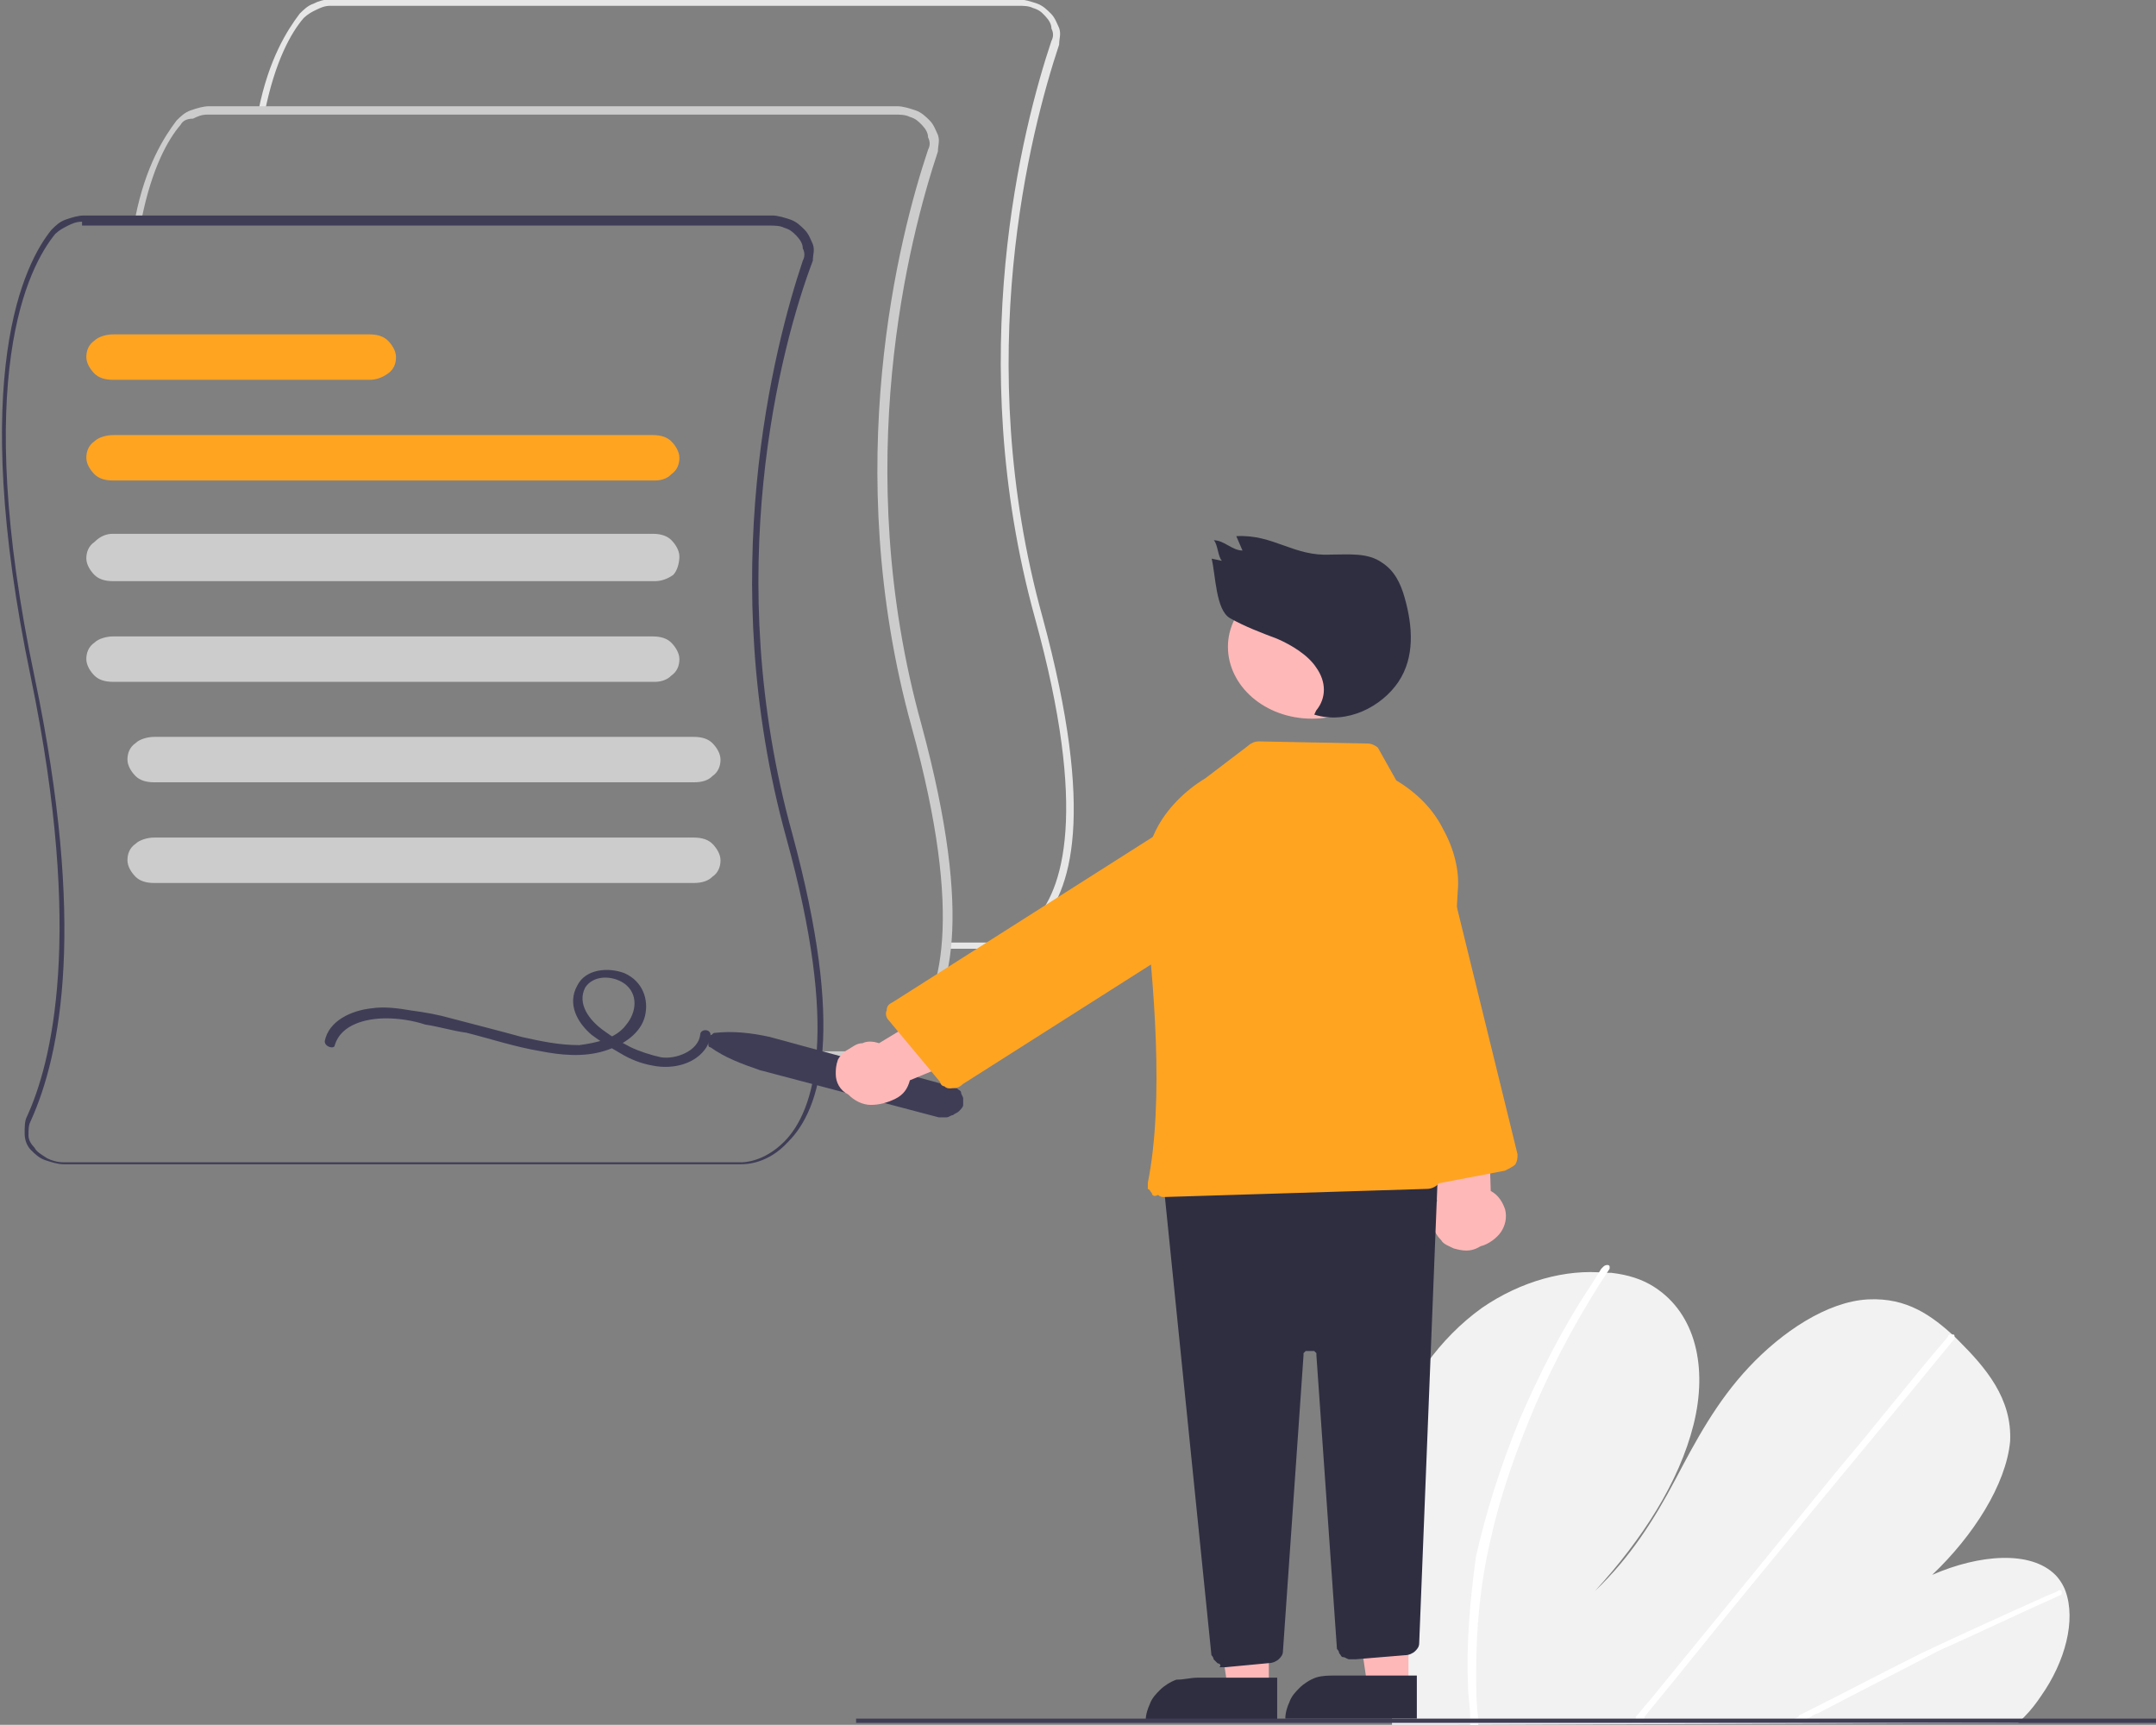 <?xml version="1.0" encoding="utf-8"?>
<!-- Generator: Adobe Illustrator 25.4.1, SVG Export Plug-In . SVG Version: 6.00 Build 0)  -->
<svg version="1.1" id="Calque_1" xmlns="http://www.w3.org/2000/svg" xmlns:xlink="http://www.w3.org/1999/xlink" x="0px" y="0px"
	 viewBox="0 0 15982.5 12784.7" style="enable-background:new 0 0 15982.5 12784.7;" xml:space="preserve">
<rect x="0" y="0" width="15982.5" height="12784.7" fill="#808080" stroke="none"/>
<style type="text/css">
	.st0{clip-path:url(#SVGID_00000039833948718431986270000015837839422529859970_);}
	.st1{fill:#E6E6E6;}
	.st2{fill:#CCCCCC;}
	.st3{fill:#3F3D56;}
	.st4{fill:#FFA421;}
	.st5{fill:#F2F2F2;}
	.st6{fill:#FFFFFF;}
	.st7{fill:#FFB8B8;}
	.st8{fill:#2F2E41;}
</style>
<g>
	<g>
		<g>
			<defs>
				<rect id="SVGID_1_" x="0" width="15982.5" height="12784.7"/>
			</defs>
			<clipPath id="SVGID_00000179614907427480639520000002258241765230129844_">
				<use xlink:href="#SVGID_1_"  style="overflow:visible;"/>
			</clipPath>
			<g style="clip-path:url(#SVGID_00000179614907427480639520000002258241765230129844_);">
				<path class="st1" d="M7337.1,7032.2L7337.1,7032.2h-349.3v-46h349.3c15.9,0,166.7,0,319.1-152.4
					c228.6-228.6,411.2-822.5,15.9-2253C7138.6,2648.4,7580,943.1,7794.3,303.3c15.9-30.2,15.9-60.3,0-92.1
					c0-30.2-15.9-60.3-46-92.1s-46-46-92.1-60.3c-30.2-15.9-76.2-15.9-106.4-15.9H2449.9c-46,0-76.2,15.9-106.4,30.2
					s-60.3,30.2-92.1,60.3c-92.1,106.4-212.8,319.1-289,700.2l-46-15.9c76.2-381.1,212.8-593.8,304.9-716.1
					c30.2-30.2,60.3-60.3,106.4-76.2c30.2-15.9,76.2-30.2,122.3-30.2h5098.3c46,0,92.1,15.9,136.5,30.2c46,15.9,76.2,46,106.4,76.2
					c30.2,30.2,46,76.2,60.3,106.4c15.9,46,0,76.2,0,122.3c-212.8,639.9-654.2,2329.3-122.3,4247.3
					c395.4,1460.7,212.8,2040.3-30.2,2283.2C7534,7032.2,7367.2,7032.2,7337.1,7032.2z"/>
				<path class="st2" d="M6422.5,7838.8C6422.5,7838.8,6408.2,7838.8,6422.5,7838.8h-349.3v-46h349.3c15.9,0,166.7,0,319.1-152.4
					c228.6-228.6,411.2-822.5,15.9-2253C6224,3455,6665.4,1749.7,6879.8,1109.8c15.9-30.2,15.9-60.3,0-92.1
					c0-30.2-15.9-60.3-46-92.1c-30.2-30.2-46-46-92.1-60.3c-30.2-15.9-76.2-15.9-106.4-15.9H1537c-46,0-76.2,15.9-106.4,30.2
					c-46,0-76.2,15.9-92.1,46c-92.1,106.4-212.8,319.1-289,700.2l-46-15.9c76.2-381.1,212.8-593.8,304.9-716.1
					c30.2-30.2,60.3-60.3,106.4-76.2c46-15.9,92.1-30.2,136.5-30.2h5098.3c46,0,92.1,15.9,136.5,30.2c46,15.9,76.2,46,106.4,76.2
					c30.2,30.2,46,76.2,60.3,106.4c15.9,46,0,76.2,0,122.3c-212.8,639.9-654.2,2329.3-122.3,4247.3
					c395.4,1460.7,212.8,2040.3-30.2,2283.2C6621,7822.9,6454.3,7838.8,6422.5,7838.8z"/>
				<path class="st3" d="M5495.3,8629.5L5495.3,8629.5H471.6c-46,0-92.1-15.9-136.5-30.2c-46-15.9-76.2-46-106.4-76.2
					s-46-76.2-46-122.3c0-46,0-92.1,15.9-122.3c182.6-395.4,425.5-1340.1,30.2-3256.5c-471.6-2253-46-3073.9,152.4-3318.4
					c30.2-30.2,60.3-60.3,106.4-76.2c46-15.9,92.1-30.2,136.5-30.2h5098.3c46,0,92.1,15.9,136.5,30.2c46,15.9,76.2,46,106.4,76.2
					c30.2,30.2,46,76.2,60.3,106.4c15.9,46,0,76.2,0,122.3c-242.9,639.9-684.3,2329.3-152.4,4247.3
					c395.4,1460.7,212.8,2040.3-30.2,2283.2C5692.1,8629.5,5525.4,8629.5,5495.3,8629.5z M608.1,1643.3c-46,0-76.2,15.9-106.4,30.2
					c-30.2,15.9-60.3,30.2-92.1,60.3c-198.5,242.9-624,1049.5-152.4,3288.3C638.3,6848,455.7,7807,227.1,8310.4
					c-15.9,30.2-15.9,60.3-15.9,106.4c0,30.2,15.9,60.3,46,92.1c15.9,30.2,46,46,92.1,76.2c30.2,15.9,76.2,30.2,122.3,30.2h5022.1
					c15.9,0,166.7,0,319.1-152.4c228.6-228.6,411.2-822.5,15.9-2253c-533.5-1932.3-92.1-3637.6,122.3-4277.4
					c15.9-30.2,15.9-60.3,0-92.1c0-30.2-15.9-60.3-46-92.1c-30.2-30.2-46-46-92.1-60.3c-30.2-15.9-76.2-15.9-106.4-15.9H608.1
					V1643.3z"/>
				<path class="st4" d="M4855.4,3561.4H836.8c-60.3,0-106.4-15.9-136.5-46s-60.3-76.2-60.3-122.3s15.9-92.1,60.3-122.3
					c30.2-30.2,92.1-46,136.5-46h4002.8c60.3,0,106.4,15.9,136.5,46s60.3,76.2,60.3,122.3s-15.9,92.1-60.3,122.3
					C4947.5,3547.1,4901.4,3561.4,4855.4,3561.4z"/>
				<path class="st2" d="M4855.4,4307.6H836.8c-60.3,0-106.4-15.9-136.5-46s-60.3-76.2-60.3-122.3c0-46,15.9-92.1,60.3-122.3
					c46-46,92.1-60.3,136.5-60.3h4002.8c60.3,0,106.4,15.9,136.5,46s60.3,76.2,60.3,122.3c0,46-15.9,106.4-46,136.5
					C4947.5,4291.7,4901.4,4307.6,4855.4,4307.6z"/>
				<path class="st2" d="M4855.4,5053.9H836.8c-60.3,0-106.4-15.9-136.5-46s-60.3-76.2-60.3-122.3c0-46,15.9-92.1,60.3-122.3
					c30.2-30.2,92.1-46,136.5-46h4002.8c60.3,0,106.4,15.9,136.5,46s60.3,76.2,60.3,122.3s-15.9,92.1-60.3,122.3
					C4947.5,5038,4901.4,5053.9,4855.4,5053.9z"/>
				<path class="st2" d="M5144.4,5798.5H1141.6c-60.3,0-106.4-15.9-136.5-46c-30.2-30.2-60.3-76.2-60.3-122.3s15.9-92.1,60.3-122.3
					c30.2-30.2,92.1-46,136.5-46h4002.8c60.3,0,106.4,15.9,136.5,46s60.3,76.2,60.3,122.3s-15.9,92.1-60.3,122.3
					C5250.7,5784.2,5204.7,5798.5,5144.4,5798.5z"/>
				<path class="st2" d="M5144.4,6544.8H1141.6c-60.3,0-106.4-15.9-136.5-46c-30.2-30.2-60.3-76.2-60.3-122.3s15.9-92.1,60.3-122.3
					c30.2-30.2,92.1-46,136.5-46h4002.8c60.3,0,106.4,15.9,136.5,46s60.3,76.2,60.3,122.3c0,46-15.9,92.1-60.3,122.3
					C5250.7,6528.9,5204.7,6544.8,5144.4,6544.8z"/>
				<path class="st4" d="M2740.5,2815.1H836.8c-60.3,0-106.4-15.9-136.5-46s-60.3-76.2-60.3-122.3s15.9-92.1,60.3-122.3
					c30.2-30.2,92.1-46,136.5-46h1902.1c60.3,0,106.4,15.9,136.5,46c30.2,30.2,60.3,76.2,60.3,122.3s-15.9,92.1-60.3,122.3
					C2831,2800.8,2784.9,2815.1,2740.5,2815.1z"/>
				<path class="st3" d="M2481.7,7746.7c46-152.4,228.6-198.5,381.1-198.5c92.1,0,198.5,15.9,289,46c106.4,15.9,198.5,46,304.9,60.3
					c182.6,46,365.2,106.4,547.8,136.5c152.4,30.2,319.1,46,471.6,0c152.4-46,274.7-136.5,304.9-258.8
					c30.2-122.3-15.9-258.8-152.4-319.1c-122.3-46-289-30.2-349.3,92.1c-76.2,136.5,0,274.7,106.4,365.2
					c60.3,46,136.5,92.1,212.8,136.5c76.2,46,152.4,76.2,242.9,92.1c152.4,30.2,319.1-15.9,395.4-136.5
					c15.9-30.2,30.2-60.3,30.2-92.1c0-46-76.2-46-76.2,0c-15.9,122.3-182.6,182.6-289,166.7c-76.2-15.9-166.7-46-228.6-76.2
					c-60.3-30.2-136.5-76.2-198.5-122.3c-106.4-76.2-198.5-198.5-136.5-319.1c60.3-92.1,198.5-92.1,289-30.2
					c106.4,76.2,92.1,212.8,15.9,304.9c-76.2,106.4-228.6,136.5-349.3,152.4c-152.4,0-289-30.2-425.5-60.3
					c-166.7-46-349.3-92.1-517.6-136.5c-106.4-30.2-198.5-46-304.9-60.3c-92.1-15.9-198.5-30.2-289-15.9
					c-152.4,15.9-319.1,92.1-349.3,242.9C2405.5,7762.6,2481.7,7778.5,2481.7,7746.7L2481.7,7746.7z"/>
				<path class="st5" d="M10212.5,11446.2c0,425.5,46,866.9,106.4,1294c0,15.9,0,30.2,0,46l4642.6-15.9c15.9-15.9,30.2-30.2,46-46
					c46-46,92.1-106.4,122.3-152.4c182.6-258.8,258.8-563.7,182.6-776.4l0,0c-15.9-46-46-92.1-76.2-122.3
					c-182.6-182.6-563.7-152.4-913,0c304.9-289,547.8-670,577.9-989.2c15.9-319.1-182.6-547.8-381.1-746.2l-15.9-15.9
					c0,0,0,0-15.9-15.9c-166.7-152.4-349.3-289-639.9-274.7c-304.9,15.9-639.9,242.9-882.8,501.7
					c-242.9,258.8-395.4,547.8-547.8,836.8c-152.4,289-335,577.9-593.8,822.5c349.3-381.1,624-806.6,730.4-1232.1
					c106.4-425.5,15.9-822.5-289-1019.3c-92.1-60.3-198.5-92.1-319.1-106.4c-15.9,0-30.2,0-46,0c-289-30.2-624,60.3-913,258.8
					c-319.1,228.6-547.8,563.7-654.2,882.8C10212.5,10852.4,10212.5,11157.2,10212.5,11446.2z"/>
				<path class="st6" d="M13242,12770.4h92.1c30.2-15.9,60.3-30.2,92.1-46c15.9-15.9,30.2-15.9,60.3-30.2
					c289-152.4,593.8-304.9,882.8-457.3c304.9-136.5,593.8-274.7,898.7-411.2c15.9,0,15.9-15.9,15.9-15.9v-15.9l0,0
					c0,0-15.9-15.9-30.2,0c-30.2,15.9-76.2,30.2-106.4,46c-304.9,136.5-608.1,274.7-898.7,411.2
					c-304.9,152.4-593.8,304.9-898.7,457.3c0,0-15.9,0-15.9,15.9C13302.3,12740.2,13272.1,12754.5,13242,12770.4z"/>
				<path class="st6" d="M12100.4,12770.4h60.3c15.9-15.9,30.2-30.2,30.2-46c289-349.3,577.9-716.1,866.9-1065.4
					c471.6-577.9,959-1157.5,1430.6-1735.4c0,0,0,0,0-15.9s0-15.9-15.9-15.9h-15.9c0,0-15.9,0-15.9,15.9
					c-274.7,319.1-533.5,654.2-806.6,974.9c-471.6,577.9-943.1,1157.5-1416.3,1735.4c-30.2,30.2-60.3,76.2-92.1,106.4
					C12130.5,12740.2,12116.2,12754.5,12100.4,12770.4z"/>
				<path class="st6" d="M10882.6,12495.7c0,76.2,15.9,152.4,15.9,242.9c0,15.9,0,30.2,0,46h60.3c0-15.9,0-30.2,0-46
					c-15.9-106.4-15.9-228.6-15.9-349.3c0-319.1,30.2-654.2,106.4-974.9c76.2-349.3,198.5-684.3,335-1005.1
					c152.4-349.3,335-684.3,547.8-1005.1v-15.9c0-15.9-30.2-15.9-46,0c0,0,0,0-15.9,15.9c-30.2,46-46,76.2-76.2,122.3
					c-212.8,319.1-381.1,654.2-533.5,1005.1c-136.5,335-242.9,670-319.1,1005.1C10898.4,11857.4,10868.3,12176.6,10882.6,12495.7z"
					/>
				<path class="st3" d="M5266.6,7762.6c-15.9,0-15.9-15.9-15.9-30.2c0-15.9,0-15.9,0-30.2c0-15.9,15.9-15.9,15.9-30.2
					c15.9,0,15.9-15.9,30.2-15.9c136.5-15.9,274.7,0,411.2,30.2l1340.1,365.2c15.9,0,30.2,15.9,46,15.9
					c15.9,15.9,30.2,15.9,30.2,30.2c0,14.3,15.9,30.2,15.9,46s0,30.2,0,46s-15.9,30.2-30.2,46c-15.9,15.9-30.2,15.9-46,30.2
					c-15.9,0-30.2,15.9-46,15.9c-15.9,0-30.2,0-60.3,0l-1324.2-349.3C5495.3,7884.9,5373,7838.8,5266.6,7762.6z"/>
				<path class="st7" d="M10776.2,9253.5c-30.2-15.9-76.2-30.2-92.1-60.3c-30.2-30.2-46-60.3-60.3-92.1
					c-14.3-31.8-15.9-60.3-15.9-106.4c0-30.2,15.9-60.3,46-92.1l-228.6-1049.5l593.8-46l31.8,1020.9
					c60.3,30.2,92.1,92.1,106.4,136.5c15.9,60.3,0,122.3-30.2,166.7c-30.2,44.5-92.1,92.1-152.4,106.4
					C10898.4,9285.3,10836.5,9269.4,10776.2,9253.5z"/>
				<path class="st4" d="M10380.8,8721.6L9787,6301.8c-30.2-106.4,0-198.5,60.3-289c60.3-92.1,166.7-152.4,274.7-166.7
					c122.3-15.9,228.6,0,335,46c92.1,60.3,166.7,136.5,198.5,242.9l593.8,2419.8c0,30.2,0,46-15.9,76.2c-15.9,15.9-46,30.2-76.2,46
					l-639.9,122.3c-15.9,0-30.2,0-46,0s-30.2,0-46-15.9c-15.9,0-30.2-15.9-30.2-30.2S10380.8,8721.6,10380.8,8721.6z"/>
				<path class="st7" d="M9405.9,12511.6h-304.9l-152.4-1035.2h457.3V12511.6z"/>
				<path class="st8" d="M8874,12435.4h593.8v319.1H8493c0-46,15.9-92.1,30.2-122.3c15.9-46,46-76.2,76.2-106.4
					c30.2-30.2,76.2-60.3,122.3-76.2C8767.6,12451.3,8828,12435.4,8874,12435.4z"/>
				<path class="st7" d="M10441.2,12495.7h-304.9l-152.4-1035.2h457.3V12495.7z"/>
				<path class="st8" d="M9909.3,12419.5h593.8v319.1h-974.9c0-46,15.9-92.1,30.2-122.3c15.9-46,46-76.2,76.2-106.4
					s76.2-60.3,122.3-76.2C9802.9,12419.5,9847.3,12419.5,9909.3,12419.5z"/>
				<path class="st8" d="M9026.5,12329c-15.9-15.9-15.9-15.9-30.2-30.2c0-15.9-15.9-30.2-15.9-30.2l-349.3-3439.1
					c0-15.9,0-30.2,0-46s15.9-30.2,15.9-30.2c15.9-15.9,15.9-15.9,30.2-30.2c15.9,0,30.2-15.9,46-15.9L10519,8647
					c15.9,0,30.2,0,46,0c15.9,0,30.2,15.9,46,15.9c15.9,15.9,15.9,15.9,30.2,30.2c0,15.9,15.9,30.2,15.9,46l-136.5,3439.1
					c0,30.2-15.9,46-30.2,60.3c-15.9,15.9-46,30.2-76.2,30.2l-365.2,30.2c-15.9,0-30.2,0-46,0s-30.2-15.9-46-15.9
					c-15.9,0-15.9-15.9-30.2-30.2c0-15.9-15.9-30.2-15.9-30.2l-152.4-2176.8v-15.9c0,0,0,0-15.9-15.9h-15.9h-15.9l0,0h-15.9H9679
					c0,0,0,0-15.9,15.9v15.9l-152.4,2191.1c0,30.2-15.9,46-30.2,60.3c-15.9,15.9-46,30.2-76.2,30.2l-319.1,30.2c-15.9,0-30.2,0-46,0
					C9056.6,12343.3,9040.7,12329,9026.5,12329L9026.5,12329z"/>
				<path class="st7" d="M9726.7,5327c335,0,624-242.9,624-533.5s-274.7-533.5-624-533.5c-335,0-624,242.9-624,533.5
					S9375.8,5327,9726.7,5327z"/>
				<path class="st4" d="M8539,8843.9c-15.9-15.9-15.9-30.2-30.2-30.2c0-15.9,0-30.2,0-46c122.3-608.1,46-1490.9-30.2-2130.8
					c-15.9-166.7,15.9-335,92.1-487.4c76.2-152.4,212.8-289,365.2-381.1l319.1-242.9c15.9-15.9,46-30.2,76.2-30.2l806.6,15.9
					c30.2,0,60.3,15.9,76.2,30.2l136.5,242.9l0,0c152.4,92.1,274.7,212.8,349.3,365.2c76.2,136.5,122.3,304.9,106.4,457.3
					l-120.7,2114.9c0,30.2-15.9,46-30.2,60.3c-15.9,15.9-46,30.2-76.2,30.2l-1948.2,60.3l0,0c-15.9,0-30.2,0-46-15.9
					C8553.3,8874,8539,8858.2,8539,8843.9z"/>
				<path class="st7" d="M6195.5,7961.1c0-30.2,0-60.3,15.9-106.4c15.9-30.2,46-60.3,76.2-76.2c30.2-15.9,60.3-46,106.4-46
					c30.2-15.9,76.2-15.9,122.3,0l1005.1-608.1l289,441.4l-1065.4,441.4c-15.9,60.3-46,106.4-106.4,136.5
					c-60.3,30.2-122.3,46-182.6,46s-122.3-30.2-166.7-76.2C6225.6,8081.7,6195.5,8021.4,6195.5,7961.1L6195.5,7961.1z"/>
				<path class="st4" d="M7046.5,8067.4c-15.9,0-30.2,0-46-15.9c-15.9,0-30.2-15.9-30.2-30.2l-381.1-457.3
					c-15.9-15.9-30.2-46-15.9-76.2c0-30.2,15.9-46,46-60.3l2299.1-1460.7c92.1-60.3,212.8-92.1,335-76.2
					c60.3,15.9,106.4,30.2,166.7,46c46,30.2,92.1,60.3,122.3,106.4s60.3,92.1,76.2,136.5c15.9,46,15.9,106.4,0,152.4
					c-15.9,46-30.2,92.1-60.3,136.5c-30.2,46-76.2,76.2-122.3,106.4L7137,8035.7c-30.2,30.2-60.3,30.2-76.2,30.2
					C7046.5,8067.4,7046.5,8067.4,7046.5,8067.4z"/>
				<path class="st8" d="M9756.8,5266.6c76.2-92.1,76.2-212.8,0-319.1c-60.3-92.1-182.6-166.7-289-212.8
					c-122.3-46-242.9-92.1-349.3-152.4c-106.4-60.3-106.4-319.1-136.5-441.4l76.2,15.9c-30.2-30.2-30.2-122.3-60.3-152.4
					c76.2,0,136.5,76.2,212.8,76.2l-46-106.4c274.7-15.9,425.5,152.4,700.2,136.5c136.5,0,274.7-15.9,381.1,60.3
					c92.1,60.3,136.5,152.4,166.7,258.8c60.3,212.8,76.2,441.4-46,624c-122.3,182.6-381.1,319.1-624,242.9L9756.8,5266.6z"/>
				<path class="st3" d="M6362.2,12770.4h9604.4h15.9v-15.9v-15.9h-15.9H6362.2h-15.9v15.9v15.9
					C6346.3,12770.4,6346.3,12770.4,6362.2,12770.4z"/>
			</g>
		</g>
	</g>
</g>
</svg>
